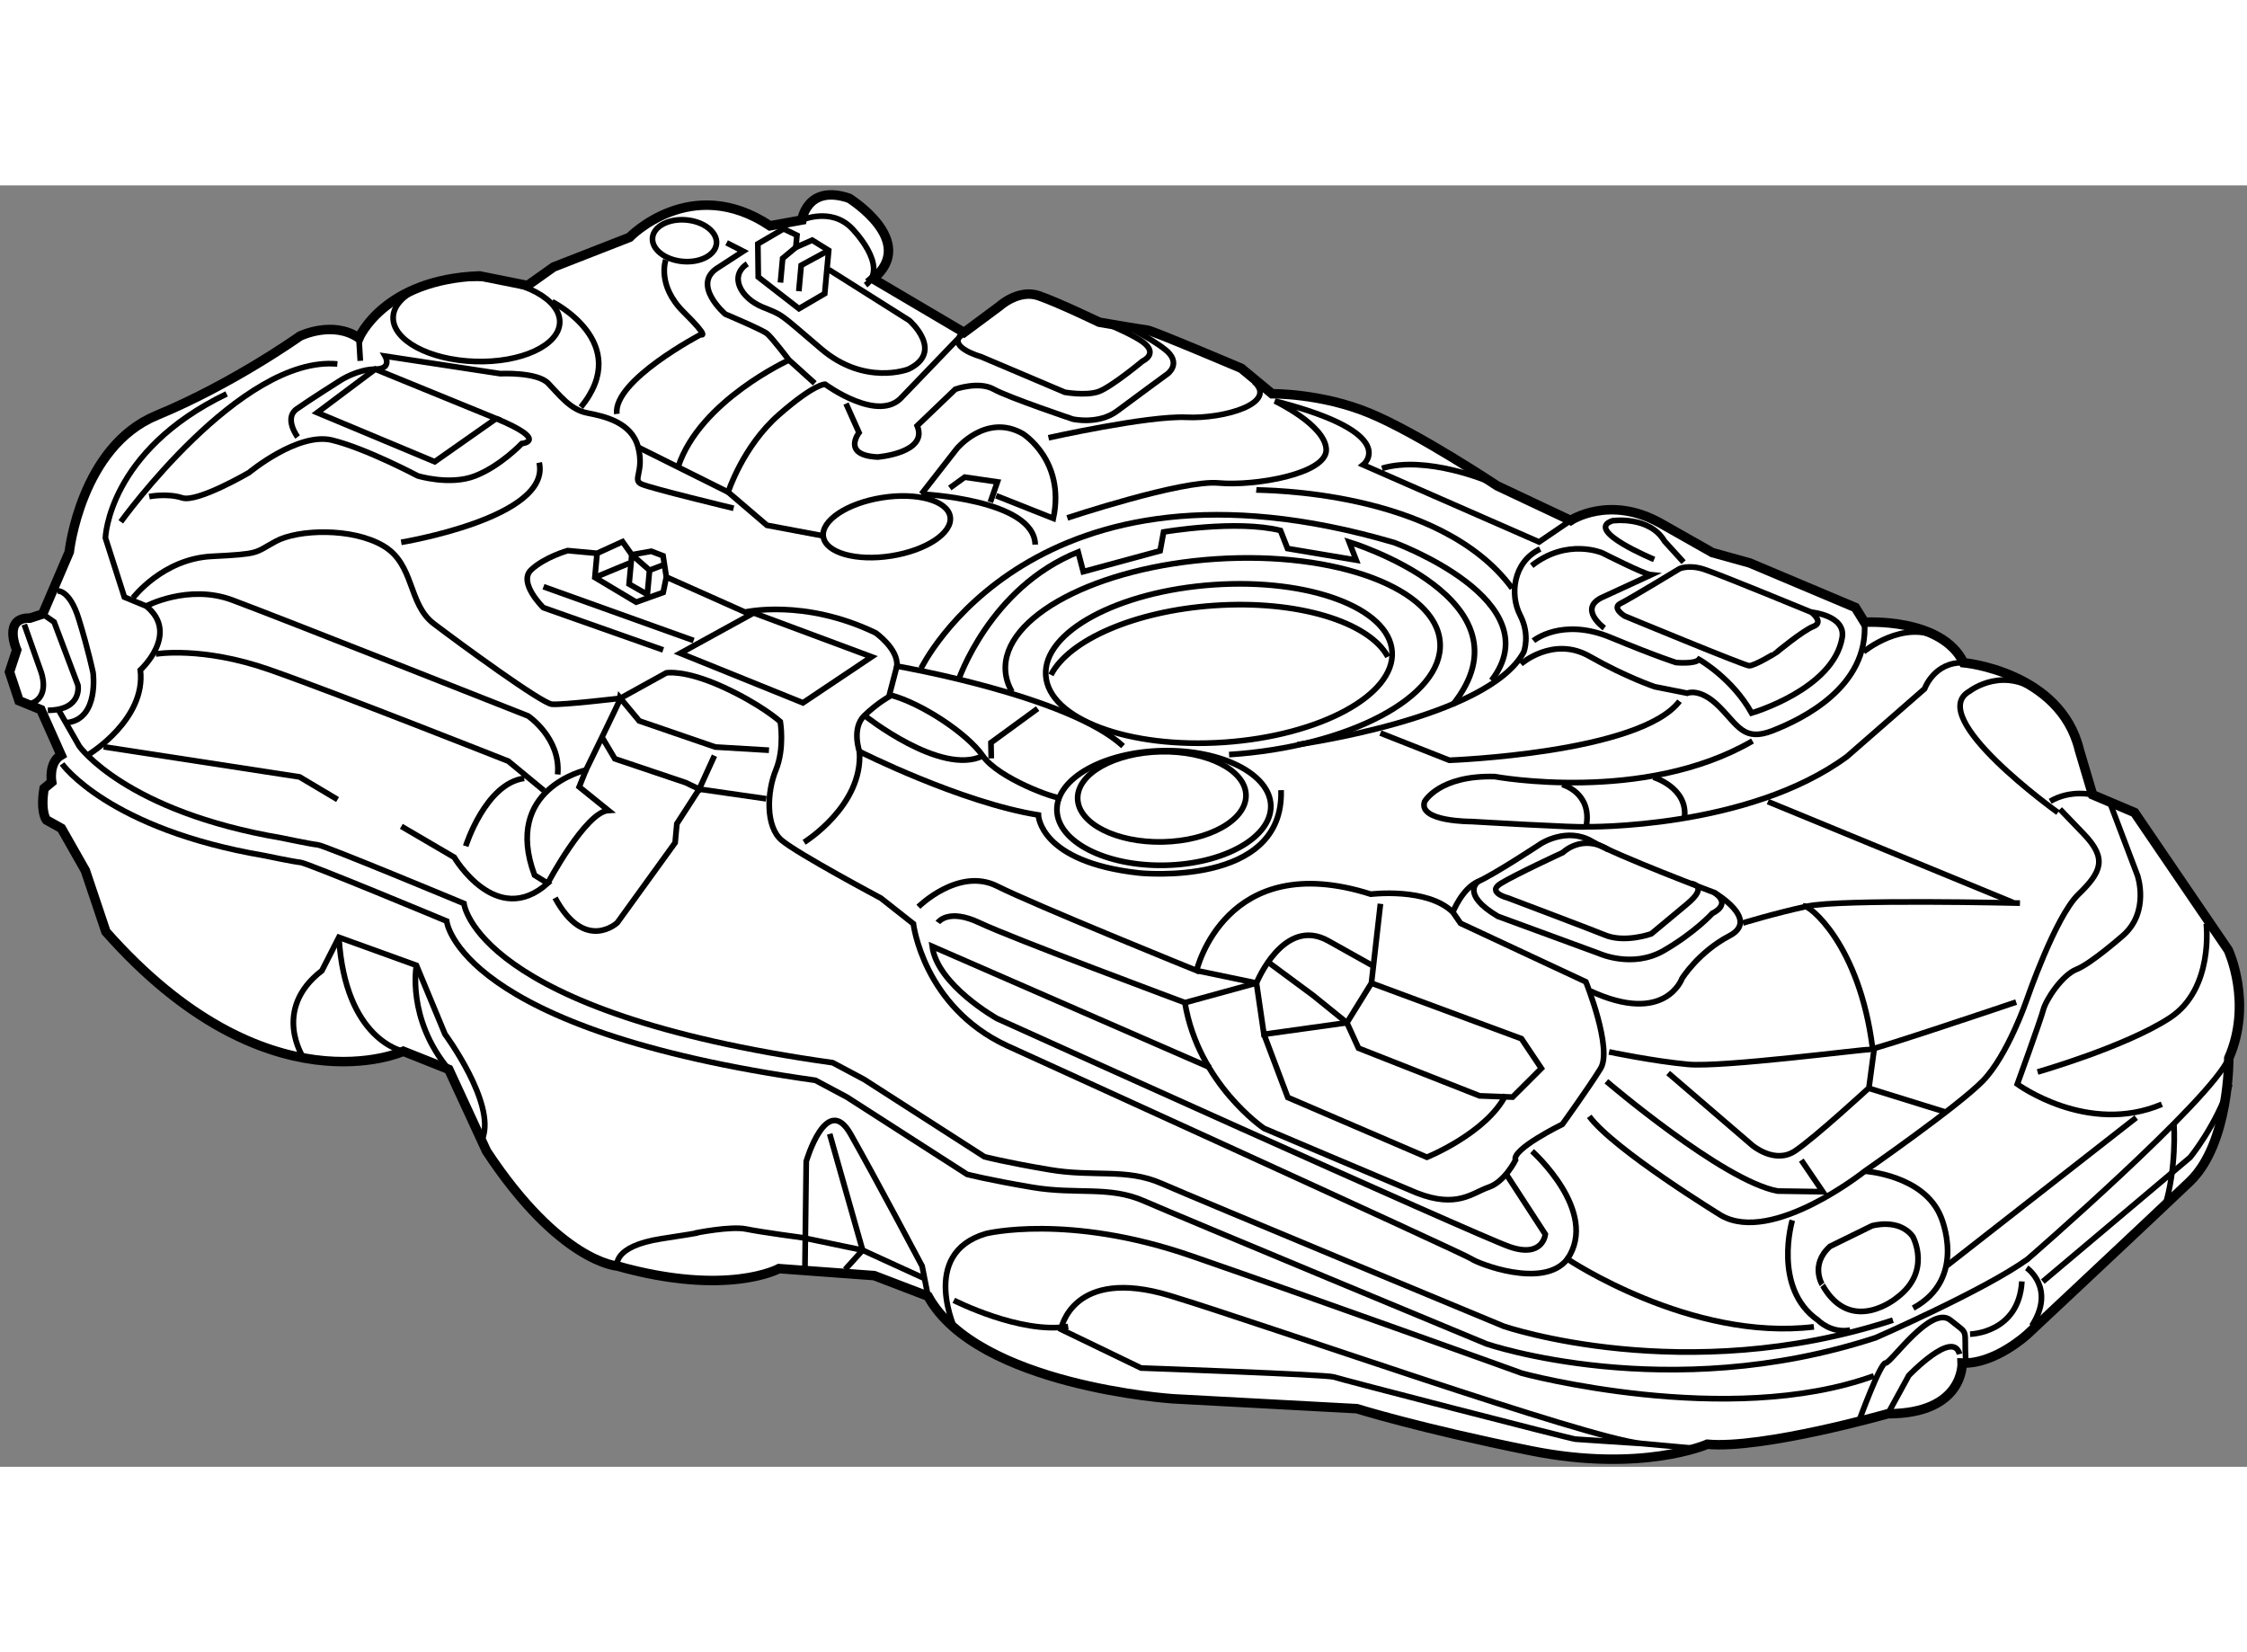 <?xml version="1.0" encoding="utf-8"?>
<!-- Generator: Adobe Illustrator 15.1.0, SVG Export Plug-In . SVG Version: 6.00 Build 0)  -->
<!DOCTYPE svg PUBLIC "-//W3C//DTD SVG 1.1//EN" "http://www.w3.org/Graphics/SVG/1.1/DTD/svg11.dtd">
<svg version="1.1" xmlns="http://www.w3.org/2000/svg" xmlns:xlink="http://www.w3.org/1999/xlink" x="0px" y="0px" width="244.8px"
	 height="180px" viewBox="47.906 74.002 118.566 67.614" enable-background="new 0 0 244.8 180" xml:space="preserve">
	
<rect x="47.906" y="74.002" width="118.566" height="67.614" fill="#808080" stroke="none"/>
	
<g><path fill="#FFFFFF" stroke="#000000" stroke-width="0.5" d="M69.19,119.691c0,0-7.197,3.295-15.696-6.31l-1.084-3.226
					l-1.266-2.23l-0.788-0.439c0,0-0.332-0.399-0.123-1.667l0.399-0.33c0,0-0.183-1.03,0.498-1.428l-1.068-2.396l-1.152-0.473
					l-0.504-1.519l0.382-1.159c0,0-0.762-1.726,0.706-1.681l0.664-0.216l1.403-3.274c0,0,0.6-5.553,4.613-7.208
					c4.013-1.655,7.555-4.18,7.555-4.18s1.733-0.853,3.117,0.1c0,0,1.295-3.099,6.368-3.278l2.528,0.507l1.376-0.977l4.005-1.564
					c0,0,3.251-3.38,7.412-0.609l1.682-0.305c0,0,0.267-1.906,2.496-1.15c0,0,3.654,2.265,1.266,4.253l4.797,2.83l1.875-1.392
					c0,0,1.004-0.919,2.073-0.545c1.069,0.373,3.182,1.395,3.182,1.395s2.263,0.39,2.536,0.415c0.273,0.025,4.964,2.018,4.964,2.018
					l1.624,1.344c0,0,2.578-0.04,5.145,1.023c2.57,1.063,6.73,3.833,6.73,3.833l3.878,1.828c0,0,2.057-1.375,4.767,0.16
					s2.71,1.535,2.71,1.535l1.972,0.548l5.576,2.351l0.48,0.779c0,0,4.07-0.271,5.23,2.133c0,0,5.106,0.468,6.106,4.604l0.702,2.363
					l2.213,0.938l4.944,7.258c0,0,1.307,2.786,0.028,5.702c0,0,0.046,4.509-2.068,6.523c-2.113,2.012-8.551,8.042-8.551,8.042
					s-1.707,1.592-3.45,1.523c0,0,0.123,2.679-3.921,2.676c0,0-6.609,1.877-9.526,1.609c0,0-3.45,1.523-9.317,0.341
					c-5.868-1.18-9.174-2.217-9.174-2.217l-9.699-0.522c0,0-10.329-0.669-12.928-5.411l-2.842-1.089l-5.023-0.369
					c0,0-2.711,1.5-8.537-0.137c0,0-3.019-0.184-6.894-6.056l-1.995-4.32L69.19,119.691z"></path><path fill="none" stroke="#000000" stroke-width="0.3" d="M90.379,131.284l0.07-5.784c0,0,1.072-3.671,2.339-1.441
					c1.267,2.231,3.775,6.967,3.775,6.967l0.314,1.592"></path><path fill="none" stroke="#000000" stroke-width="0.3" d="M63.918,120.037c0,0-1.698-2.547,0.973-4.6l0.896-1.759l4.093,1.479
					l1.507,3.632c0,0,2.699,3.648,1.978,5.514"></path><path fill="none" stroke="#000000" stroke-width="0.3" d="M69.19,119.691c0,0-3.074-0.558-3.402-6.013"></path><path fill="none" stroke="#000000" stroke-width="0.3" d="M69.881,115.158c0,0-0.533,2.802,1.705,5.488"></path><polyline fill="none" stroke="#000000" stroke-width="0.3" points="92.501,131.205 93.423,130.186 91.685,124.05 			"></polyline><path fill="none" stroke="#000000" stroke-width="0.3" d="M80.474,131.022c0,0-0.274-1.036,2.337-1.442
					c2.612-0.402,1.775-0.296,1.775-0.296s1.873-0.381,2.686-0.214c0.812,0.166,2.991,0.457,2.991,0.457l3.159,0.658l3.264,1.494"></path><path fill="none" stroke="#000000" stroke-width="0.3" d="M137.332,140.643c0,0,0,0-2.826-0.258
					c-2.827-0.26-19.659-6.215-24.847-7.794c-5.189-1.577-5.771,1.77-5.771,1.77l4.227,2.043c0,0,9.805,0.347,10.163,0.471
					c0.355,0.124,12.481,3.257,12.755,3.282c0.274,0.025,3.474,0.229,3.474,0.229"></path><path fill="none" stroke="#000000" stroke-width="0.3" d="M98.359,134.499c0,0-2.011-4.138,1.579-5.188
					c0,0,4.328-1.074,10.832,1.177c6.507,2.249,17.453,6.195,17.453,6.195s10.857,2.924,18.561,0.136"></path><path fill="none" stroke="#000000" stroke-width="0.3" d="M51.18,104.526c0,0,2.443,3.442,10.682,4.841
					c0,0,1.533,0.323,1.898,0.357c0.365,0.033,7.714,3.098,7.714,3.098s0.577,5.752,19.458,8.4l1.666,0.889l6.338,4.073
					c0,0,1.077,0.283,3.431,0.683c2.354,0.399,4.055-0.089,5.911,0.726c1.856,0.813,18.065,7.537,18.065,7.537
					s9.54,3.266,20.532-0.325c0,0,5.746-2.508,8.012-4.14c0,0,9.687-8.399,10.624-10.612"></path><path fill="none" stroke="#000000" stroke-width="0.3" d="M147.789,133.877c-10.993,3.591-20.532,0.325-20.532,0.325
					s-16.21-6.724-18.066-7.538c-1.856-0.813-3.556-0.325-5.91-0.725c-2.354-0.398-3.431-0.683-3.431-0.683l-6.339-4.074
					l-1.666-0.888c-18.881-2.648-19.458-8.401-19.458-8.401s-7.351-3.063-7.715-3.097s-1.898-0.359-1.898-0.359
					c-8.239-1.396-10.682-4.839-10.682-4.839l-1.109-1.939"></path><path fill="none" stroke="#000000" stroke-width="0.3" d="M50.157,96.619l0.605,0.422l1.257,3.334c0,0,0.249,1.31-1.591,1.325"></path><path fill="none" stroke="#000000" stroke-width="0.3" d="M49.188,97.172l0.876,2.473c0,0,0.521,1.333-0.523,1.697"></path><path fill="none" stroke="#000000" stroke-width="0.3" d="M50.913,95.4c0,0,0.655-0.123,1.151,1.485
					c0.497,1.606,0.752,2.826,0.752,2.826s0.33,2.422-1.345,2.635"></path><path fill="none" stroke="#000000" stroke-width="0.3" d="M52.605,104.015c0,0,3.019-1.839,2.707-4.442
					c0,0,2.105-1.922,0.309-3.373l-1.152-0.474l-1.001-3.125c0,0,0.144-4.583,6.396-7.598"></path><ellipse transform="matrix(1 0.032 -0.032 1 2.636 -2.299)" fill="none" stroke="#000000" stroke-width="0.3" cx="73.004" cy="81.058" rx="4.395" ry="2.197"></ellipse><line fill="none" stroke="#000000" stroke-width="0.3" x1="66.845" y1="82.056" x2="66.918" y2="83.259"></line><path fill="none" stroke="#000000" stroke-width="0.3" d="M77.042,80.141c0,0,4.309,2.141,1.514,5.562"></path><path fill="none" stroke="#000000" stroke-width="0.3" d="M54.28,91.754c0,0,6.322-8.797,11.428-8.33"></path><path fill="none" stroke="#000000" stroke-width="0.3" d="M54.924,95.768c0,0,1.568-2.063,4.154-2.193
					c2.586-0.131,2.222-0.165,3.383-0.795c1.16-0.629,4.021-0.736,5.677,0.243c1.657,0.98,1.283,3.062,2.659,4.106
					c1.374,1.046,5.684,4.198,6.23,4.248c0.548,0.05,3.615-0.313,3.615-0.313l2.421-1.339c0,0,0.936-0.19,2.967,0.73
					c2.03,0.922,3.049,1.843,3.049,1.843s0.239,1.4-0.234,2.552c-0.473,1.152-0.549,2.984,0.305,3.705
					c0.853,0.723,5.236,3.055,5.236,3.055l1.715,1.353c0,0,0.52,4.369,4.928,6.427c0,0,24.273,11.049,24.527,11.257
					c0.258,0.207,3.805,1.636,5.058,0.004c0,0,6.496,4.364,13.004,3.58"></path><path fill="none" stroke="#000000" stroke-width="0.3" d="M96.368,112.067c0,0,2.123-2.104,4.146-1.093
					c2.022,1.013,10.532,4.458,10.532,4.458s1.513-6.48,9.195-4.031c0,0,2.977-0.37,4.327,0.949l0.407,0.589l6.612,3.087
					c0,0,1.423,3.533,0.774,4.577c-0.646,1.045-2.016,2.941-2.016,2.941s-2.694,1.316-2.472,1.889c0,0-0.564,1.143-1.42,1.432
					c-0.851,0.291-1.665,1.136-3.796,0.297c-0.339-0.135-8.055-3.404-8.055-3.404s-3.463-2.34-4.173-6.634"></path><polyline fill="none" stroke="#000000" stroke-width="0.3" points="111.046,115.433 114.204,116.09 114.6,118.794 
					118.977,118.184 120.271,116.095 120.747,111.909 			"></polyline><path fill="none" stroke="#000000" stroke-width="0.3" d="M114.6,118.794l1.258,3.332l7.342,3.155c0,0,3.151-1.274,4.164-3.297"></path><path fill="none" stroke="#000000" stroke-width="0.3" d="M97.396,112.896c0,0,0.531-0.777,2.205,0.019
					c1.673,0.798,10.831,4.21,10.831,4.21l3.772-1.034c0,0,1.428-3.547,3.79-2.228c2.361,1.321,2.361,1.321,2.361,1.321"></path><polyline fill="none" stroke="#000000" stroke-width="0.3" points="120.271,116.095 128.188,119.026 129.237,120.593 
					127.72,122.108 125.979,122.042 119.59,119.527 118.977,118.184 117.18,116.731 114.768,114.947 			"></polyline><ellipse transform="matrix(1 -0.021 0.021 1 -2.196 2.304)" fill="none" stroke="#000000" stroke-width="0.3" cx="109.175" cy="106.252" rx="4.441" ry="2.38"></ellipse><ellipse transform="matrix(1 -0.021 0.021 1 -2.231 2.332)" fill="none" stroke="#000000" stroke-width="0.3" cx="109.307" cy="106.816" rx="5.643" ry="3.023"></ellipse><path fill="none" stroke="#000000" stroke-width="0.3" d="M82.899,98.513c-0.356-0.124-6.324-2.232-6.324-2.232
					s-1.35-1.32-0.645-1.991s1.932-1.018,1.932-1.018l1.55,0.143l1.343-0.614l0.489,0.689l1.028-0.183l0.621,0.239l0.174,1.12
					l4.152,1.852c0,0,3.101-0.728,6.887,1.092c0,0,1.21,0.846,1.126,1.757c0,0,9.051,1.563,11.934,4.22"></path><path fill="none" stroke="#000000" stroke-width="0.3" d="M90.336,108.663c0,0,3.118-1.919,2.921-4.789
					c0,0,5.361,2.697,9.439,3.348c0,0,0.048,2.487,5.328,3.061c0,0,7.65,0.795,7.479-4.371"></path><polygon fill="none" stroke="#000000" stroke-width="0.3" points="90.274,101.304 83.802,98.688 87.674,96.56 93.898,98.877 			
					"></polygon><path fill="none" stroke="#000000" stroke-width="0.3" d="M93.257,103.874c0,0-0.438-1.233,0.266-1.905
					c0.706-0.672,1.286-0.984,1.286-0.984l0.423-1.618"></path><path fill="none" stroke="#000000" stroke-width="0.3" d="M103.882,106.318c-0.282,0.067-3.306-1.038-4.118-2.216
					c-0.812-1.177-3.24-2.779-4.855-3.203"></path><line fill="none" stroke="#000000" stroke-width="0.3" x1="76.584" y1="95.177" x2="84.507" y2="98.017"></line><polyline fill="none" stroke="#000000" stroke-width="0.3" points="79.412,93.414 79.295,94.689 81.475,95.991 82.9,95.479 
					83.067,94.666 			"></polyline><line fill="none" stroke="#000000" stroke-width="0.3" x1="79.295" y1="94.689" x2="81.111" y2="93.936"></line><polyline fill="none" stroke="#000000" stroke-width="0.3" points="82.18,94.309 81.244,93.489 81.102,95.038 82.063,95.586 
					82.18,94.309 82.943,94.014 			"></polyline><polygon fill="none" stroke="#000000" stroke-width="0.3" points="70.844,88.583 64.646,85.992 67.706,83.698 74.087,86.305 			
					"></polygon><path fill="none" stroke="#000000" stroke-width="0.3" d="M55.781,90.421c0,0,0.937-0.19,1.741,0.068
					c0.803,0.257,3.523-1.333,3.523-1.333s2.588-2.153,4.386-1.712c1.799,0.44,4.517,1.884,4.517,1.884s1.699,0.523,3.033,0.001
					c1.335-0.521,2.456-1.705,2.456-1.705s1.483-0.141-1.351-1.32"></path><path fill="none" stroke="#000000" stroke-width="0.3" d="M63.609,87.277c0,0-0.738-0.987-0.049-1.476
					c0.688-0.489,2.346-1.533,2.346-1.533s0.88-0.563,1.799-0.57c0.92-0.007,0.523-0.688,0.523-0.688l6.075,0.925
					c0,0,1.94-0.098,2.528,0.508c0.588,0.605,1.159,1.393,2.063,1.567c0.904,0.175,2.345,0.49,2.685,1.809
					c0.338,1.319-0.342,1.716,0.189,1.949c0.53,0.232,4.848,1.271,4.848,1.271"></path><path fill="none" stroke="#000000" stroke-width="0.3" d="M69.076,92.834c0,0,7.934-1.297,7.281-4.206"></path><ellipse transform="matrix(0.996 0.091 -0.091 0.996 7.357 -7.333)" fill="none" stroke="#000000" stroke-width="0.3" cx="84.003" cy="76.916" rx="1.694" ry="1.099"></ellipse><path fill="none" stroke="#000000" stroke-width="0.3" d="M90.216,75.83c0,0,1.535-0.687,2.627,0.424c0,0,2.022,2.024,0.736,3.01
					"></path><path fill="none" stroke="#000000" stroke-width="0.3" d="M91.632,78.442l4.258,2.688c0,0,1.874,1.644-0.051,2.569
					c0,0-2.289,0.895-4.592-1.063c-2.303-1.958-1.955-1.742-3.107-2.216c-1.152-0.473-1.782-1.634-0.802-2.28"></path><path fill="none" stroke="#000000" stroke-width="0.3" d="M86.245,77.03l0.878,0.447c0,0,0,0-1.368,0.888
					c-1.369,0.887,0.42,2.428,0.42,2.428s1.947,0.822,2.205,1.029c0.256,0.208,1.159,1.394,1.159,1.394l1.359,1.228"></path><path fill="none" stroke="#000000" stroke-width="0.3" d="M83.036,77.931c0,0-0.49,1.334,0.944,2.753
					c1.433,1.418,0.902,1.186,0.902,1.186s-4.635,2.424-4.429,4.191"></path><path fill="none" stroke="#000000" stroke-width="0.3" d="M104.405,80.532c0,0,2.934,1.095,3.795,1.726
					c0.862,0.631,0,1.011,0,1.011s-1.692,1.408-2.356,1.624s-1.749,0.024-1.749,0.024l-4.426-1.877c0,0-1.973-0.548-0.895-1.277
					l-3.251,3.38c-1.235,1.45-4.078-0.649-4.078-0.649s-0.546-0.05-2.446,1.615c-1.899,1.664-2.672,4.077-2.672,4.077l2.047,1.75
					l2.972,0.559"></path><polygon fill="none" stroke="#000000" stroke-width="0.3" points="87.918,78.837 87.895,77.088 89.254,76.293 89.958,76.633 
					89.899,77.271 90.763,76.891 91.633,77.43 91.424,79.71 90.064,80.505 			"></polygon><polyline fill="none" stroke="#000000" stroke-width="0.3" points="90.057,79.584 90.182,78.218 91.633,77.43 			"></polyline><polyline fill="none" stroke="#000000" stroke-width="0.3" points="89.899,77.271 89.204,77.852 89.087,79.129 			"></polyline><path fill="none" stroke="#000000" stroke-width="0.3" d="M92.547,85.514l0.687,1.533c0,0-0.938,1.201,0.985,1.287
					c0,0,2.686-0.213,2.083-1.649l2.016-1.93c0,0,1.234-0.438,2.022,0.002c0.787,0.439,4.176,1.577,4.176,1.577
					s1.352,0.308,2.338-0.428c0.987-0.738,2.662-1.963,2.662-1.963s0.789-0.571-0.156-1.302c-0.946-0.729-2.271-1.31-2.271-1.31"></path><path fill="none" stroke="#000000" stroke-width="0.3" d="M96.523,90.291l1.875-2.403c0,0,1.551-1.881,3.474-0.786
					c0,0,2.263,1.403,1.614,4.47l-3.017-1.196"></path><path fill="none" stroke="#000000" stroke-width="0.3" d="M103.231,87.319c0,0,5.256-1.174,7.271-1.081
					c2.014,0.092,4.849-0.752,3.574-1.88"></path><ellipse transform="matrix(0.988 -0.156 0.156 0.988 -13.206 15.925)" fill="none" stroke="#000000" stroke-width="0.3" cx="94.692" cy="91.965" rx="3.388" ry="1.556"></ellipse><path fill="none" stroke="#000000" stroke-width="0.3" d="M96.523,90.291c0,0,5.952,0.269,6.008,2.664"></path><polyline fill="none" stroke="#000000" stroke-width="0.3" points="98.023,89.969 98.812,89.396 100.536,89.647 100.162,90.716 
								"></polyline><path fill="none" stroke="#000000" stroke-width="0.3" d="M96.509,99.483c0,0,5.902-12.239,24.972-6.632
					c0,0,8.362,3.064,5.126,7.272"></path><path fill="none" stroke="#000000" stroke-width="0.3" d="M101.306,100.724c-0.203-0.35-0.322-0.722-0.347-1.109
					c-0.185-2.85,4.799-5.492,11.132-5.903c6.332-0.411,11.617,1.568,11.801,4.417c0.184,2.853-4.799,5.496-11.132,5.907"></path><path fill="none" stroke="#000000" stroke-width="0.3" d="M98.474,100.123c0,0,1.644-4.905,6.321-6.777l0.272,1.037l4.055-1.1
					l0.183-0.994c0,0,3.831-0.66,6.167-0.079l0.373,0.953l3.621,0.608l-0.37-0.955c0,0,9.927,3.024,5.464,8.593"></path><path fill="none" stroke="#000000" stroke-width="0.3" d="M116.367,103.509c0,0,10.056-1.378,11.941-4.882
					c0,0,0.357-0.89-0.19-1.949c-0.548-1.063-0.39-2.795,1.055-3.489"></path><path fill="none" stroke="#000000" stroke-width="0.3" d="M104.224,91.547c0,0,6.068-2.018,7.983-1.843
					c1.914,0.175,5.744-0.485,5.679-1.778c-0.064-1.293-2.708-2.546-2.708-2.546c6.74,1.72,4.657,3.368,4.657,3.368l9.282,4.068
					l1.666-1.134"></path><path fill="none" stroke="#000000" stroke-width="0.3" d="M126.465,89.63c0,0-3.273-1.403-5.637-0.7"></path><path fill="none" stroke="#000000" stroke-width="0.3" d="M120.745,102.899l3.638,1.435c0,0,10.056-0.366,12.145-3.116"></path><path fill="none" stroke="#000000" stroke-width="0.3" d="M128.159,99.255c0,0,1.699-1.498,3.622-0.404
					c1.922,1.097,3.439,1.604,3.439,1.604l1.714,0.341c0,0,0.673-0.306,1.684,0.706c1.01,1.012,1.301,1.866,2.825,1.27
					c1.525-0.597,5.082-2.293,4.844-5.716"></path><path fill="none" stroke="#000000" stroke-width="0.3" d="M140.193,99.346c-0.287-0.025-6.563-2.624-6.563-2.624
					s-0.696-0.43-0.215-0.661c0.479-0.233,3.109-1.831,3.109-1.831s0.479-0.231,1.284,0.025c0.805,0.259,5.677,2.267,5.677,2.267
					s0.688,0.523,0.116,0.747c-0.572,0.223-1.967,1.383-1.967,1.383S140.467,99.371,140.193,99.346z"></path><path fill="none" stroke="#000000" stroke-width="0.3" d="M143.486,96.521c0,0,1.824,0.167,1.624,1.345
					c-0.461,2.722-4.777,3.976-4.777,3.976c-1.027-1.843-2.776-2.827-2.776-2.827c-0.207,0.256-1.208,0.164-1.208,0.164
					s-0.896-0.267-3.465-1.328c-2.569-1.063-4.063,0.178-4.063,0.178"></path><path fill="none" stroke="#000000" stroke-width="0.3" d="M132.56,97.36c0,0-1.464-1.054-0.03-1.658l2.495-1.151
					c-0.365-0.033-2.561-1.152-2.561-1.152s-1.855-0.813-3.737,0.669"></path><path fill="none" stroke="#000000" stroke-width="0.3" d="M135.19,93.739c0,0-3.72-1.535-2.203-2.041c0,0,1.955-0.281,2.752,1.08
					l1.003,1.104"></path><path fill="none" stroke="#000000" stroke-width="0.3" d="M151.518,99.188c-1.559-0.051-2.059,1.376-2.059,1.376l-4.096,3.578
					c-5.225,3.843-13.764,3.703-13.764,3.703c-0.372,0.059-6.042-0.276-6.042-0.276s-2.851,0.014-2.478-1.056
					c0,0,0.771-1.399,3.706-1.315c0,0,7.867,1.456,13.595-1.88"></path><ellipse transform="matrix(0.998 -0.069 0.069 0.998 -6.56 7.952)" fill="none" stroke="#000000" stroke-width="0.3" cx="112.163" cy="99.216" rx="9.155" ry="4.165"></ellipse><path fill="none" stroke="#000000" stroke-width="0.3" d="M103.361,99.831c0.94-1.832,4.393-3.369,8.598-3.66
					c4.414-0.305,8.195,0.866,9.178,2.702"></path><path fill="none" stroke="#000000" stroke-width="0.3" d="M114.196,90.07c0.273,0.025,9.657-0.035,13.5,5.189"></path><path fill="none" stroke="#000000" stroke-width="0.3" d="M124.568,112.351c0,0,0.48-1.244,1.344-1.624
					c0.862-0.381,3.309-1.995,3.309-1.995s1.368-0.887,2.678-0.124c1.309,0.765,6.465,2.708,6.465,2.708s2.443,1.418,0.802,2.28
					c-1.643,0.861-2.504,2.253-2.504,2.253s-0.874,2.494-4.843,0.66"></path><path fill="none" stroke="#000000" stroke-width="0.3" d="M137.12,110.834c0,0,1.002,0.092-0.192,1.084
					c-1.194,0.996-1.891,1.575-1.891,1.575s-1.426,0.512-2.487,0.047c-0.335-0.146-5.063-1.935-5.063-1.935s-1.169-0.29-0.389-0.77
					c0.778-0.481,3.272-1.631,3.272-1.631s1.015-1.011,2.406-0.148"></path><path fill="none" stroke="#000000" stroke-width="0.3" d="M146.238,98.613c0,0,2.089-1.74,4.02-0.735"></path><path fill="none" stroke="#000000" stroke-width="0.3" d="M130.334,105.614c0,0,1.615,0.424,1.266,2.23"></path><path fill="none" stroke="#000000" stroke-width="0.3" d="M135.15,105.229c0,0,1.789,0.531,1.646,2.08"></path><path fill="none" stroke="#000000" stroke-width="0.3" d="M156.494,107.092c0,0-7.077-5.062-4.655-6.404
					c0,0,1.884-1.481,3.93,0.27"></path><path fill="none" stroke="#000000" stroke-width="0.3" d="M158.326,106.155c0,0-1.168-0.29-2.239,0.346"></path><path fill="none" stroke="#000000" stroke-width="0.3" d="M156.602,106.917c0,0,0,0,1.26,1.311
					c1.259,1.31,0.917,2.015-0.293,3.191c-1.213,1.177-2.715,5.544-2.715,5.544s-1.003,2.94-2.323,4.293
					c-1.318,1.35-6.229,4.761-6.229,4.761s-4.86,3.876-7.568,2.342c0,0-5.66-3.462-6.97-5.235"></path><path fill="none" stroke="#000000" stroke-width="0.3" d="M139.87,112.924c0,0,1.608-0.497,3.389-0.885
					c1.785-0.389,11.233-0.166,11.233-0.166"></path><path fill="none" stroke="#000000" stroke-width="0.3" d="M132.811,119.724c0,0,2.346,0.491,4.17,0.658
					c1.823,0.167,9.268-0.806,9.541-0.78c0.273,0.024,7.769-2.508,7.769-2.508"></path><path fill="none" stroke="#000000" stroke-width="0.3" d="M143.078,112.022c0.282-0.066,2.941,2.016,3.636,7.504"></path><line fill="none" stroke="#000000" stroke-width="0.3" x1="141.191" y1="106.517" x2="154.127" y2="111.84"></line><path fill="none" stroke="#000000" stroke-width="0.3" d="M132.669,121.274c0,0,6.138,5.251,9.032,5.792l2.387,0.035
					l-1.134-1.666"></path><path fill="none" stroke="#000000" stroke-width="0.3" d="M135.928,120.838l4.432,3.808c0,0,1.194,1.027,2.271,0.3
					c1.078-0.729,3.891-3.321,3.891-3.321l0.282-2.089"></path><line fill="none" stroke="#000000" stroke-width="0.3" x1="146.431" y1="121.616" x2="150.631" y2="122.92"></line><path fill="none" stroke="#000000" stroke-width="0.3" d="M128.747,124.962c0,0,3.569,3.177,1.868,5.688"></path><path fill="none" stroke="#000000" stroke-width="0.3" d="M111.772,120.557l-14.676-6.401c0.272,2.05,3.421,3.808,3.421,3.808
					s25.251,11.414,27.03,12.037c1.784,0.624,1.9-0.653,1.9-0.653l-2.096-3.225"></path><path fill="none" stroke="#000000" stroke-width="0.3" d="M146.302,126.017c0,0,3.107,0.193,4.01,2.391
					c0,0,1.448,3.259-1.453,4.832"></path><path fill="none" stroke="#000000" stroke-width="0.3" d="M142.479,128.609c0,0-1.065,3.58,1.354,5.271
					c0,0,0.672,0.707,1.7,0.524"></path><path fill="none" stroke="#000000" stroke-width="0.3" d="M144.468,129.987l2.212-1.085c0,0,1.42-0.423,2.155,0.563
					c0,0,1.027,1.843-0.847,3.234c0,0-2.386,1.987-3.896-0.634C144.093,132.066,143.365,130.988,144.468,129.987z"></path><path fill="none" stroke="#000000" stroke-width="0.3" d="M159.287,106.704l1.408,3.714c0,0,0.653,1.897-0.749,3.149
					c0,0-1.701,1.499-2.463,1.797c-0.764,0.299-1.618,1.598-1.76,2.138c-0.141,0.538-1.37,3.921-1.37,3.921s3.705,2.728,7.626,1.063"></path><path fill="none" stroke="#000000" stroke-width="0.3" d="M164.323,112.957c0,0,0.421,3.441-1.927,4.972
					c-2.348,1.531-6.973,2.854-6.973,2.854"></path><path fill="none" stroke="#000000" stroke-width="0.3" d="M125.912,110.727c0,0-0.979,0.646,1.027,1.841l5.337,1.959
					c0,0,1.765,0.806,3.415-0.146c1.649-0.951,2.572-1.971,2.572-1.971s1.051-0.455,0.1-1.094"></path><line fill="none" stroke="#000000" stroke-width="0.3" x1="150.626" y1="131.011" x2="160.627" y2="123.191"></line><path fill="none" stroke="#000000" stroke-width="0.3" d="M146.02,139.139c0,0,1.105-3.023,1.379-2.999
					c0.272,0.025,2.396-3.091,3.425-2.262c1.026,0.829,0.703,0.341,0.81,2.189"></path><path fill="none" stroke="#000000" stroke-width="0.3" d="M147.521,138.817l1.103-2.015c0,0,2.339-2.452,2.679-1.133"></path><path fill="none" stroke="#000000" stroke-width="0.3" d="M151.858,134.615c0,0,2.579-0.038,2.735-2.781"></path><path fill="none" stroke="#000000" stroke-width="0.3" d="M154.846,131.12c0,0,1.559,1.062,0.271,3.06"></path><path fill="none" stroke="#000000" stroke-width="0.3" d="M155.698,131.843l7.771-6.552c0,0,1.344-1.623,2.101-3.853"></path><path fill="none" stroke="#000000" stroke-width="0.3" d="M162.617,123.558c0,0,0.156,2.313-0.494,4.367"></path><path fill="none" stroke="#000000" stroke-width="0.3" d="M55.621,96.199c0,0,2.222-1.176,4.534-0.321
				c2.312,0.857,15.621,6.121,15.621,6.121s1.731,1.169,1.556,3.084"></path><polyline fill="none" stroke="#000000" stroke-width="0.3" points="53.377,103.625 63.713,105.214 65.719,106.408 		"></polyline><path fill="none" stroke="#000000" stroke-width="0.3" d="M72.48,108.867c0,0,1.04-3.307,3.087-3.579"></path><path fill="none" stroke="#000000" stroke-width="0.3" d="M56.124,98.728c0,0,2.429-0.421,5.993,0.825
				c3.563,1.245,12.613,4.831,12.613,4.831l1.88,1.552"></path><path fill="none" stroke="#000000" stroke-width="0.3" d="M69.083,107.821l2.792,1.635c0,0,2.227,3.79,4.931,1.371l-0.695-0.431
				c-1.696-4.569,2.714-5.545,2.714-5.545s1.81-3.695,1.818-3.788l0.993,1.195l4.011,1.378l2.835,0.169"></path><path fill="none" stroke="#000000" stroke-width="0.3" d="M88.339,106.367l-3.539-0.509l-1.178,1.824l-0.092,1.002l-3.053,4.225
				c0,0-1.708,1.593-3.282-1.313"></path><polyline fill="none" stroke="#000000" stroke-width="0.3" points="79.712,103.186 80.35,104.257 84.096,105.519 84.801,105.858 
				85.605,104.093 		"></polyline><path fill="none" stroke="#000000" stroke-width="0.3" d="M78.825,104.852l-0.357,0.887l1.541,1.244
				c-1.202,0.073-3.203,3.845-3.203,3.845"></path><path fill="none" stroke="#000000" stroke-width="0.3" d="M98.236,132.832c0,0,3.513,1.794,6.033,1.381"></path><line fill="none" stroke="#000000" stroke-width="0.3" x1="81.58" y1="87.818" x2="86.327" y2="90.185"></line><path fill="none" stroke="#000000" stroke-width="0.3" d="M89.54,83.216c0,0-4.701,2.144-5.847,5.625"></path><path fill="none" stroke="#000000" stroke-width="0.3" d="M93.523,101.969c0,0,4.027,3.218,6.241,2.134"></path><polyline fill="none" stroke="#000000" stroke-width="0.3" points="102.658,101.608 100.195,103.407 100.211,104.236 		"></polyline></g>


</svg>